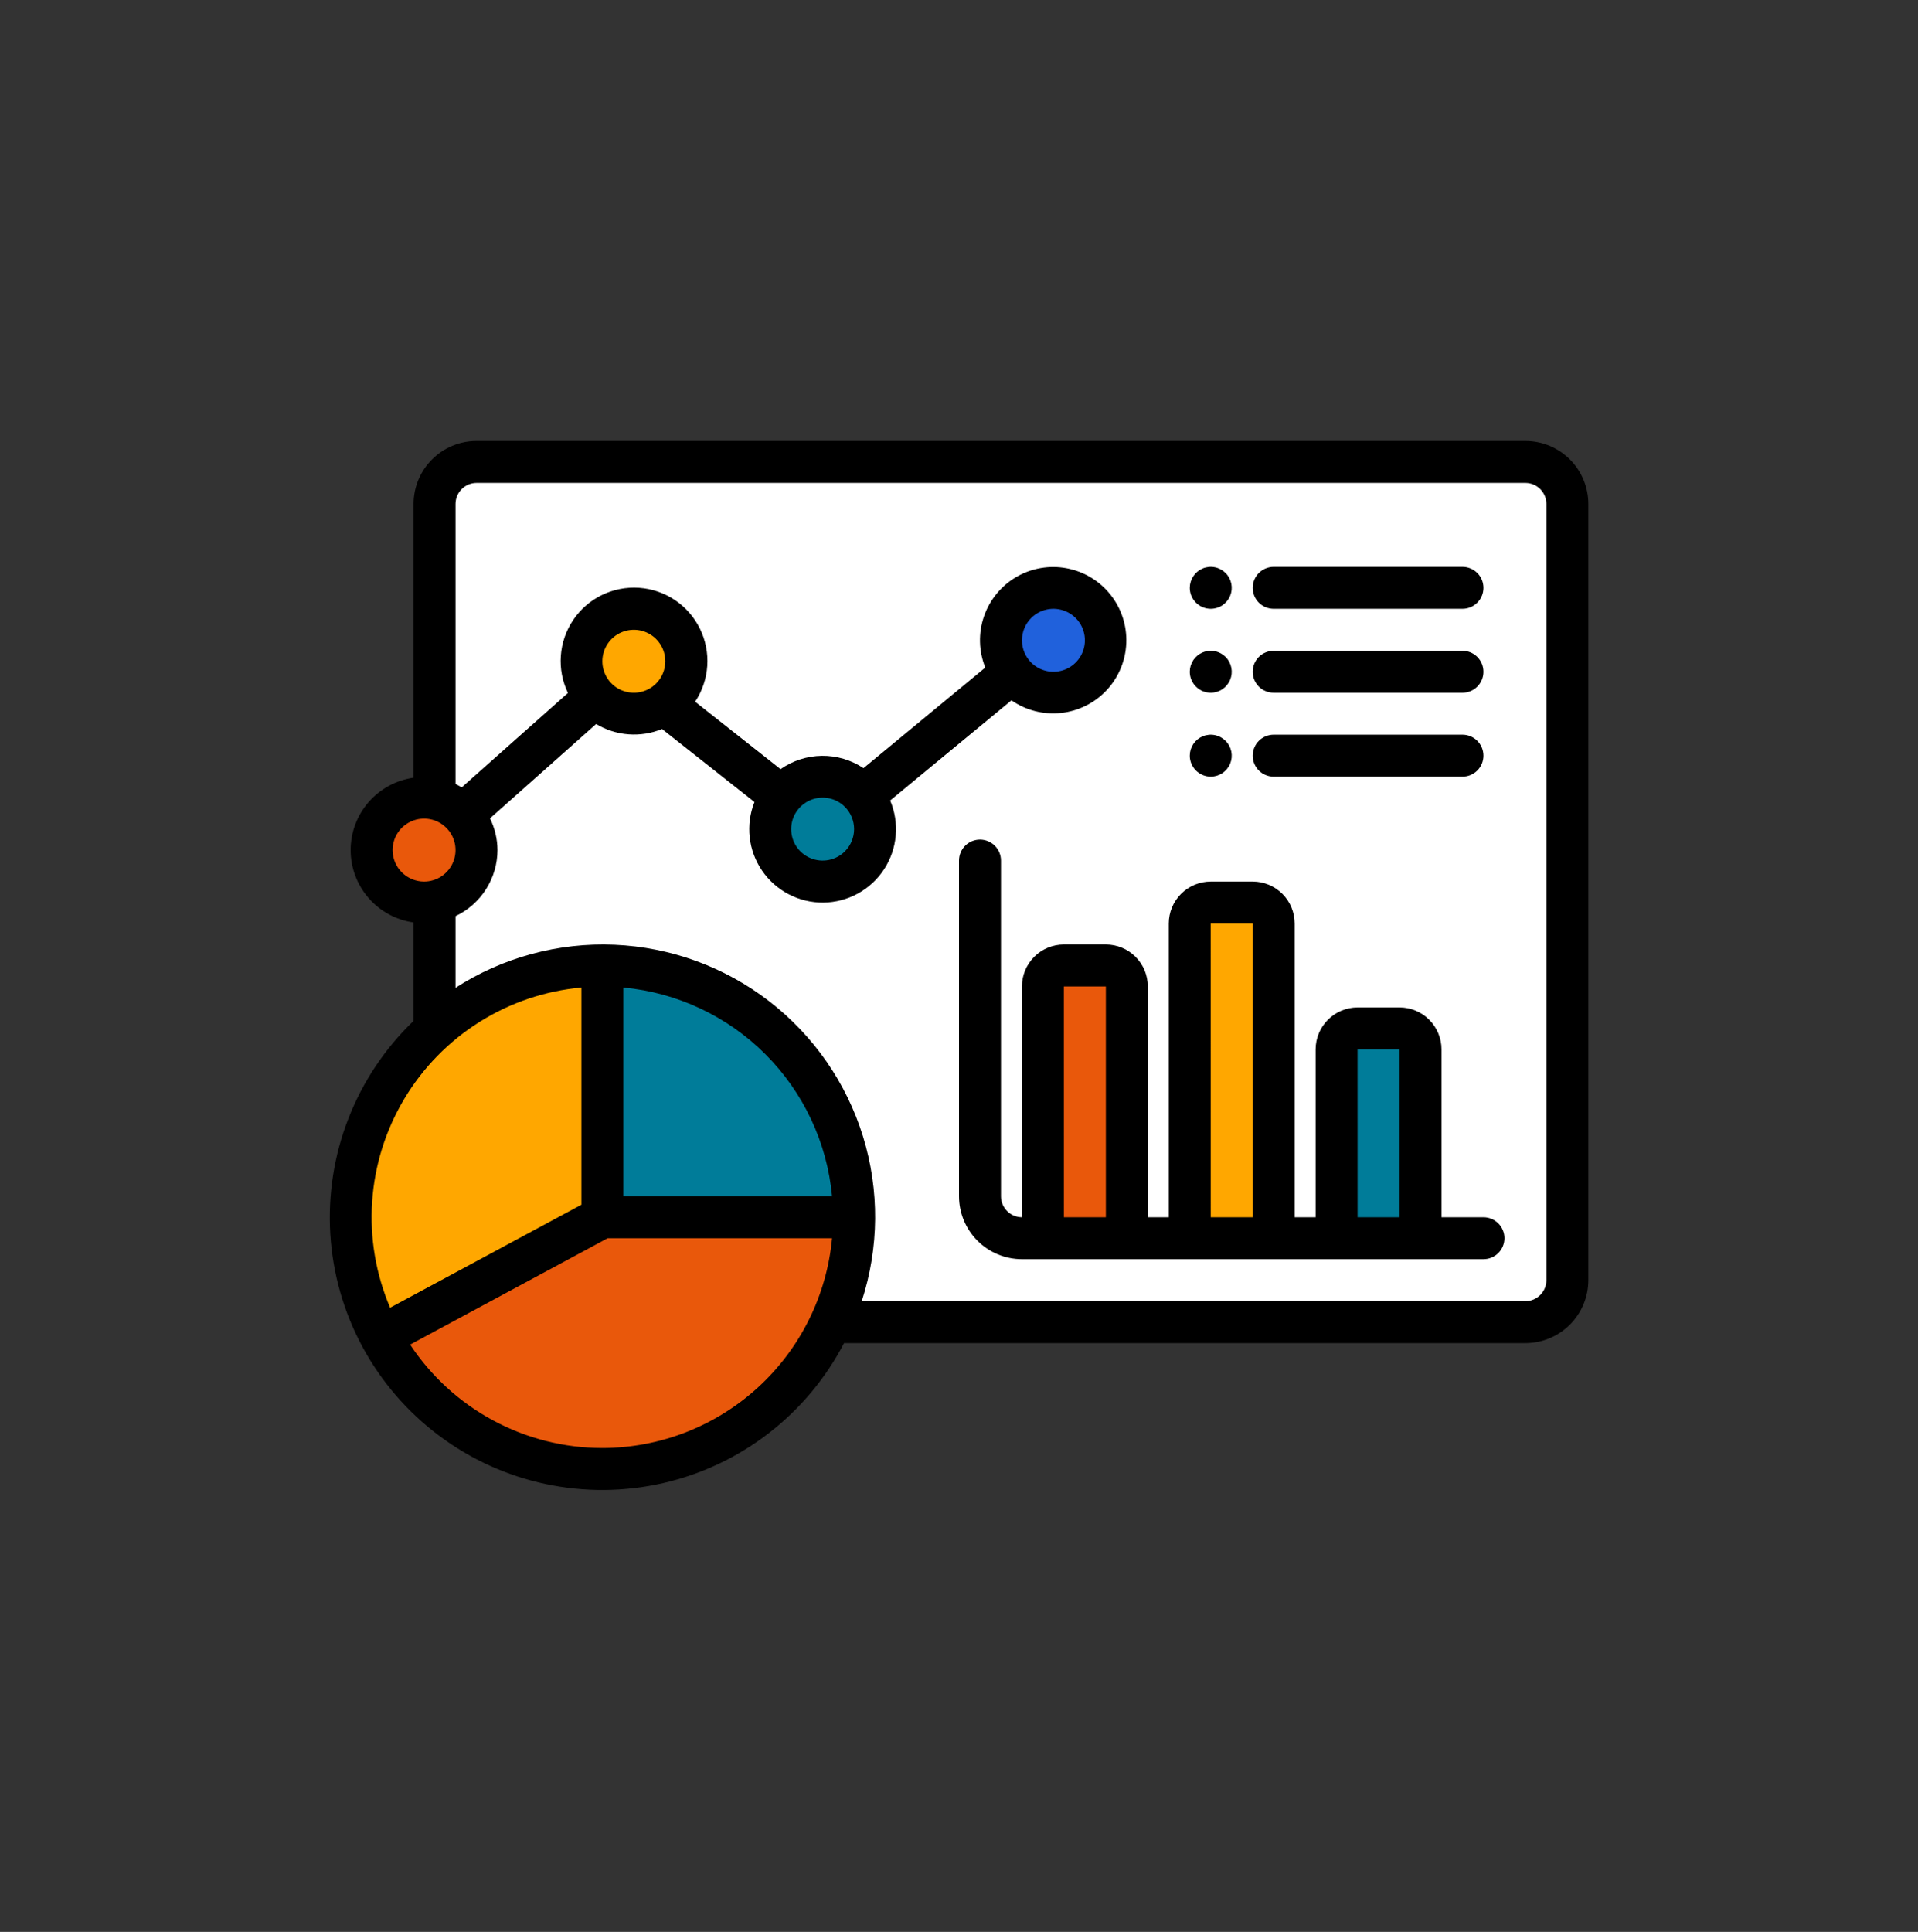 <?xml version="1.0" encoding="UTF-8"?> <svg xmlns="http://www.w3.org/2000/svg" width="140" height="141" viewBox="0 0 140 141" fill="none"><rect x="0" y="0" width="140" height="141" fill="#333333" stroke="none"/><path d="M111.344 33.716H34.781C33.09 33.716 31.719 35.087 31.719 36.779V93.435C31.719 95.126 33.09 96.497 34.781 96.497H111.344C113.035 96.497 114.406 95.126 114.406 93.435V36.779C114.406 35.087 113.035 33.716 111.344 33.716Z" fill="white"></path><path d="M43.969 70.466C40.789 70.466 37.665 71.291 34.9 72.861C32.135 74.43 29.824 76.69 28.194 79.419C26.564 82.149 25.669 85.254 25.598 88.433C25.527 91.611 26.282 94.754 27.789 97.553L43.969 88.841V70.466Z" fill="#FFA700"></path><path d="M43.969 70.466V88.841H62.344C62.344 83.968 60.408 79.294 56.962 75.848C53.516 72.402 48.842 70.466 43.969 70.466Z" fill="#007C99"></path><path d="M27.789 97.553C29.729 101.156 32.816 104.008 36.56 105.657C40.305 107.306 44.493 107.659 48.46 106.658C52.428 105.658 55.948 103.362 58.463 100.135C60.978 96.907 62.344 92.933 62.344 88.841H43.969L27.789 97.553Z" fill="#E9580B"></path><path d="M77.656 70.466H80.719C81.125 70.466 81.514 70.627 81.802 70.915C82.089 71.202 82.25 71.591 82.25 71.997V90.372H76.125V71.997C76.125 71.591 76.286 71.202 76.573 70.915C76.861 70.627 77.25 70.466 77.656 70.466Z" fill="#E9580B"></path><path d="M88.375 65.872H91.438C91.844 65.872 92.233 66.034 92.52 66.321C92.807 66.608 92.969 66.997 92.969 67.403V90.372H86.844V67.403C86.844 66.997 87.005 66.608 87.292 66.321C87.579 66.034 87.969 65.872 88.375 65.872Z" fill="#FFA700"></path><path d="M99.094 75.06H102.156C102.562 75.06 102.952 75.221 103.239 75.508C103.526 75.795 103.688 76.185 103.688 76.591V90.372H97.562V76.591C97.562 76.185 97.724 75.795 98.011 75.508C98.298 75.221 98.688 75.06 99.094 75.06Z" fill="#007C99"></path><path d="M30.953 65.872C33.067 65.872 34.781 64.158 34.781 62.044C34.781 59.93 33.067 58.216 30.953 58.216C28.839 58.216 27.125 59.93 27.125 62.044C27.125 64.158 28.839 65.872 30.953 65.872Z" fill="#E9580B"></path><path d="M46.266 52.091C48.38 52.091 50.094 50.377 50.094 48.263C50.094 46.149 48.38 44.435 46.266 44.435C44.151 44.435 42.438 46.149 42.438 48.263C42.438 50.377 44.151 52.091 46.266 52.091Z" fill="#FFA700"></path><path d="M76.891 50.56C79.005 50.56 80.719 48.846 80.719 46.732C80.719 44.617 79.005 42.904 76.891 42.904C74.776 42.904 73.062 44.617 73.062 46.732C73.062 48.846 74.776 50.56 76.891 50.56Z" fill="#2061DC"></path><path d="M60.047 64.341C62.161 64.341 63.875 62.627 63.875 60.513C63.875 58.399 62.161 56.685 60.047 56.685C57.933 56.685 56.219 58.399 56.219 60.513C56.219 62.627 57.933 64.341 60.047 64.341Z" fill="#007C99"></path><path d="M108.281 88.841H105.219V76.591C105.219 75.779 104.896 75 104.322 74.425C103.748 73.851 102.969 73.528 102.156 73.528H99.094C98.282 73.528 97.503 73.851 96.928 74.425C96.354 75 96.031 75.779 96.031 76.591V88.841H94.5V67.403C94.5 66.591 94.178 65.812 93.603 65.238C93.029 64.664 92.25 64.341 91.438 64.341H88.375C87.563 64.341 86.784 64.664 86.21 65.238C85.635 65.812 85.313 66.591 85.313 67.403V88.841H83.781V71.997C83.781 71.185 83.459 70.406 82.885 69.832C82.31 69.257 81.531 68.935 80.719 68.935H77.656C76.844 68.935 76.065 69.257 75.491 69.832C74.917 70.406 74.594 71.185 74.594 71.997V88.841C74.188 88.841 73.799 88.679 73.512 88.392C73.225 88.105 73.063 87.716 73.063 87.31V62.81C73.063 62.404 72.901 62.014 72.614 61.727C72.327 61.44 71.938 61.279 71.531 61.279C71.125 61.279 70.736 61.44 70.449 61.727C70.162 62.014 70 62.404 70 62.81V87.31C70.002 88.528 70.486 89.695 71.347 90.557C72.208 91.418 73.376 91.902 74.594 91.903H108.281C108.688 91.903 109.077 91.742 109.364 91.455C109.651 91.168 109.813 90.778 109.813 90.372C109.813 89.966 109.651 89.577 109.364 89.29C109.077 89.002 108.688 88.841 108.281 88.841ZM77.656 88.841L77.654 71.997H80.719V88.841H77.656ZM88.375 88.841L88.373 67.403H91.438V88.841H88.375ZM99.094 88.841L99.092 76.591H102.156V88.841H99.094ZM91.438 42.904C91.438 42.702 91.477 42.503 91.554 42.318C91.631 42.132 91.744 41.963 91.886 41.821C92.028 41.678 92.197 41.566 92.383 41.489C92.569 41.412 92.768 41.372 92.969 41.372H106.75C107.156 41.372 107.546 41.534 107.833 41.821C108.12 42.108 108.281 42.497 108.281 42.904C108.281 43.31 108.12 43.699 107.833 43.986C107.546 44.273 107.156 44.435 106.75 44.435H92.969C92.768 44.435 92.569 44.395 92.383 44.318C92.197 44.241 92.028 44.129 91.886 43.986C91.744 43.844 91.631 43.675 91.554 43.489C91.477 43.304 91.438 43.105 91.438 42.904ZM86.844 42.904C86.844 42.601 86.934 42.305 87.102 42.053C87.27 41.801 87.509 41.605 87.789 41.489C88.069 41.373 88.377 41.343 88.674 41.402C88.971 41.461 89.244 41.607 89.458 41.821C89.672 42.035 89.818 42.308 89.877 42.605C89.936 42.902 89.906 43.21 89.79 43.489C89.674 43.769 89.478 44.008 89.226 44.177C88.974 44.345 88.678 44.435 88.375 44.435C87.969 44.435 87.58 44.273 87.293 43.986C87.005 43.699 86.844 43.31 86.844 42.904ZM91.438 49.029C91.438 48.827 91.477 48.628 91.554 48.443C91.631 48.257 91.744 48.088 91.886 47.946C92.028 47.803 92.197 47.691 92.383 47.614C92.569 47.537 92.768 47.497 92.969 47.497H106.75C107.156 47.497 107.546 47.659 107.833 47.946C108.12 48.233 108.281 48.622 108.281 49.029C108.281 49.435 108.12 49.824 107.833 50.111C107.546 50.398 107.156 50.56 106.75 50.56H92.969C92.768 50.56 92.569 50.52 92.383 50.443C92.197 50.366 92.028 50.254 91.886 50.111C91.744 49.969 91.631 49.8 91.554 49.614C91.477 49.429 91.438 49.23 91.438 49.029ZM91.438 55.154C91.438 54.952 91.477 54.753 91.554 54.568C91.631 54.382 91.744 54.213 91.886 54.071C92.028 53.928 92.197 53.816 92.383 53.739C92.569 53.662 92.768 53.622 92.969 53.622H106.75C107.156 53.622 107.546 53.784 107.833 54.071C108.12 54.358 108.281 54.747 108.281 55.154C108.281 55.56 108.12 55.949 107.833 56.236C107.546 56.523 107.156 56.685 106.75 56.685H92.969C92.768 56.685 92.569 56.645 92.383 56.568C92.197 56.491 92.028 56.379 91.886 56.236C91.744 56.094 91.631 55.925 91.554 55.739C91.477 55.554 91.438 55.355 91.438 55.154ZM86.844 49.029C86.844 48.726 86.934 48.43 87.102 48.178C87.27 47.926 87.509 47.73 87.789 47.614C88.069 47.498 88.377 47.468 88.674 47.527C88.971 47.586 89.244 47.732 89.458 47.946C89.672 48.16 89.818 48.433 89.877 48.73C89.936 49.027 89.906 49.335 89.79 49.614C89.674 49.894 89.478 50.133 89.226 50.302C88.974 50.47 88.678 50.56 88.375 50.56C87.969 50.56 87.58 50.398 87.293 50.111C87.005 49.824 86.844 49.435 86.844 49.029ZM86.844 55.154C86.844 54.851 86.934 54.555 87.102 54.303C87.27 54.051 87.509 53.855 87.789 53.739C88.069 53.623 88.377 53.593 88.674 53.652C88.971 53.711 89.244 53.857 89.458 54.071C89.672 54.285 89.818 54.558 89.877 54.855C89.936 55.152 89.906 55.46 89.79 55.739C89.674 56.019 89.478 56.258 89.226 56.427C88.974 56.595 88.678 56.685 88.375 56.685C87.969 56.685 87.58 56.523 87.293 56.236C87.005 55.949 86.844 55.56 86.844 55.154ZM111.344 32.185H34.782C33.563 32.186 32.396 32.67 31.535 33.532C30.674 34.393 30.189 35.561 30.188 36.779V56.762C28.914 56.941 27.747 57.573 26.903 58.544C26.059 59.515 25.594 60.758 25.594 62.044C25.594 63.331 26.059 64.573 26.903 65.544C27.747 66.515 28.914 67.148 30.188 67.326V74.51C28.106 76.508 26.484 78.935 25.435 81.623C24.385 84.311 23.933 87.195 24.11 90.075C24.286 92.955 25.087 95.762 26.457 98.302C27.827 100.841 29.734 103.052 32.044 104.781C34.354 106.51 37.012 107.716 39.835 108.314C42.658 108.913 45.577 108.89 48.39 108.248C51.203 107.605 53.843 106.359 56.126 104.594C58.408 102.829 60.28 100.589 61.611 98.028H111.344C112.562 98.027 113.73 97.543 114.591 96.681C115.452 95.82 115.936 94.653 115.938 93.435V36.779C115.936 35.561 115.452 34.393 114.591 33.532C113.73 32.67 112.562 32.186 111.344 32.185ZM28.657 62.044C28.657 61.59 28.791 61.146 29.044 60.768C29.296 60.39 29.655 60.096 30.074 59.922C30.494 59.748 30.956 59.703 31.401 59.791C31.847 59.88 32.256 60.099 32.578 60.42C32.899 60.741 33.117 61.151 33.206 61.596C33.295 62.042 33.249 62.503 33.075 62.923C32.901 63.343 32.607 63.702 32.229 63.954C31.852 64.206 31.408 64.341 30.953 64.341C30.344 64.34 29.761 64.098 29.33 63.667C28.899 63.237 28.657 62.653 28.657 62.044ZM42.438 72.075V87.926L28.476 95.444C27.434 93.002 26.984 90.349 27.164 87.7C27.343 85.052 28.146 82.483 29.507 80.205C30.869 77.926 32.75 76.001 34.997 74.588C37.245 73.175 39.794 72.314 42.438 72.075ZM45.5 72.075C49.418 72.438 53.086 74.159 55.868 76.942C58.651 79.724 60.372 83.392 60.735 87.31H45.5V72.075ZM43.969 105.685C41.188 105.683 38.452 104.993 36.003 103.676C33.554 102.359 31.47 100.456 29.936 98.137L44.356 90.372H60.735C60.349 94.554 58.417 98.442 55.316 101.274C52.215 104.106 48.169 105.679 43.969 105.685ZM112.875 93.435C112.875 93.841 112.713 94.23 112.426 94.517C112.139 94.804 111.75 94.966 111.344 94.966H62.901C64.171 91.065 64.204 86.867 62.994 82.948C61.784 79.028 59.39 75.579 56.142 73.073C52.894 70.567 48.95 69.128 44.851 68.953C40.753 68.778 36.7 69.875 33.25 72.094V66.866C34.164 66.433 34.937 65.751 35.478 64.898C36.02 64.044 36.31 63.055 36.313 62.044C36.308 61.241 36.121 60.45 35.766 59.73L43.514 52.842C44.232 53.274 45.04 53.532 45.875 53.595C46.71 53.658 47.548 53.526 48.323 53.207L55.07 58.535C54.745 59.352 54.625 60.237 54.722 61.111C54.82 61.986 55.131 62.823 55.628 63.548C56.126 64.274 56.795 64.866 57.575 65.271C58.356 65.677 59.224 65.884 60.104 65.875C60.984 65.865 61.848 65.639 62.619 65.216C63.391 64.793 64.046 64.187 64.528 63.451C65.01 62.715 65.302 61.871 65.38 60.995C65.459 60.118 65.32 59.236 64.976 58.426L73.828 51.114C74.882 51.845 76.163 52.173 77.439 52.037C78.714 51.901 79.898 51.311 80.775 50.374C81.651 49.437 82.16 48.216 82.21 46.934C82.261 45.652 81.848 44.395 81.048 43.393C80.248 42.39 79.113 41.709 77.852 41.474C76.591 41.239 75.288 41.465 74.18 42.111C73.072 42.758 72.234 43.782 71.819 44.995C71.403 46.209 71.438 47.532 71.918 48.721L63.029 56.064C62.13 55.465 61.071 55.151 59.991 55.164C58.911 55.178 57.86 55.517 56.975 56.137L50.74 51.214C51.26 50.433 51.565 49.529 51.626 48.593C51.687 47.657 51.501 46.721 51.087 45.88C50.672 45.038 50.044 44.32 49.265 43.797C48.486 43.274 47.584 42.965 46.648 42.901C45.712 42.837 44.776 43.019 43.932 43.43C43.089 43.841 42.369 44.467 41.843 45.244C41.317 46.021 41.005 46.922 40.937 47.858C40.869 48.793 41.048 49.73 41.456 50.575L33.702 57.468C33.555 57.379 33.405 57.297 33.25 57.222V36.779C33.251 36.373 33.412 35.983 33.699 35.696C33.986 35.409 34.376 35.248 34.782 35.247H111.344C111.75 35.248 112.139 35.409 112.426 35.696C112.713 35.983 112.875 36.373 112.875 36.779V93.435ZM47.89 49.887C47.569 50.208 47.16 50.427 46.714 50.516C46.268 50.604 45.807 50.559 45.387 50.385C44.967 50.211 44.608 49.917 44.356 49.539C44.104 49.161 43.969 48.717 43.969 48.263C43.969 47.809 44.104 47.364 44.356 46.987C44.608 46.609 44.967 46.315 45.387 46.141C45.807 45.967 46.268 45.922 46.714 46.01C47.16 46.099 47.569 46.318 47.89 46.639C48.32 47.07 48.562 47.654 48.562 48.263C48.562 48.872 48.32 49.456 47.89 49.887ZM61.671 62.137C61.35 62.458 60.941 62.677 60.495 62.766C60.05 62.854 59.588 62.809 59.168 62.635C58.748 62.461 58.39 62.167 58.137 61.789C57.885 61.411 57.75 60.967 57.75 60.513C57.75 60.059 57.885 59.614 58.137 59.237C58.39 58.859 58.748 58.565 59.168 58.391C59.588 58.217 60.05 58.172 60.495 58.26C60.941 58.349 61.35 58.568 61.671 58.889C62.101 59.32 62.343 59.904 62.343 60.513C62.343 61.122 62.101 61.706 61.671 62.137ZM75.267 45.108C75.588 44.786 75.997 44.568 76.443 44.479C76.888 44.39 77.35 44.436 77.77 44.61C78.189 44.783 78.548 45.078 78.801 45.456C79.053 45.833 79.188 46.277 79.188 46.732C79.188 47.186 79.053 47.63 78.801 48.008C78.548 48.385 78.189 48.68 77.77 48.854C77.35 49.028 76.888 49.073 76.443 48.984C75.997 48.896 75.588 48.677 75.267 48.356C74.837 47.925 74.595 47.341 74.595 46.732C74.595 46.123 74.837 45.538 75.267 45.108Z" fill="black"></path></svg> 